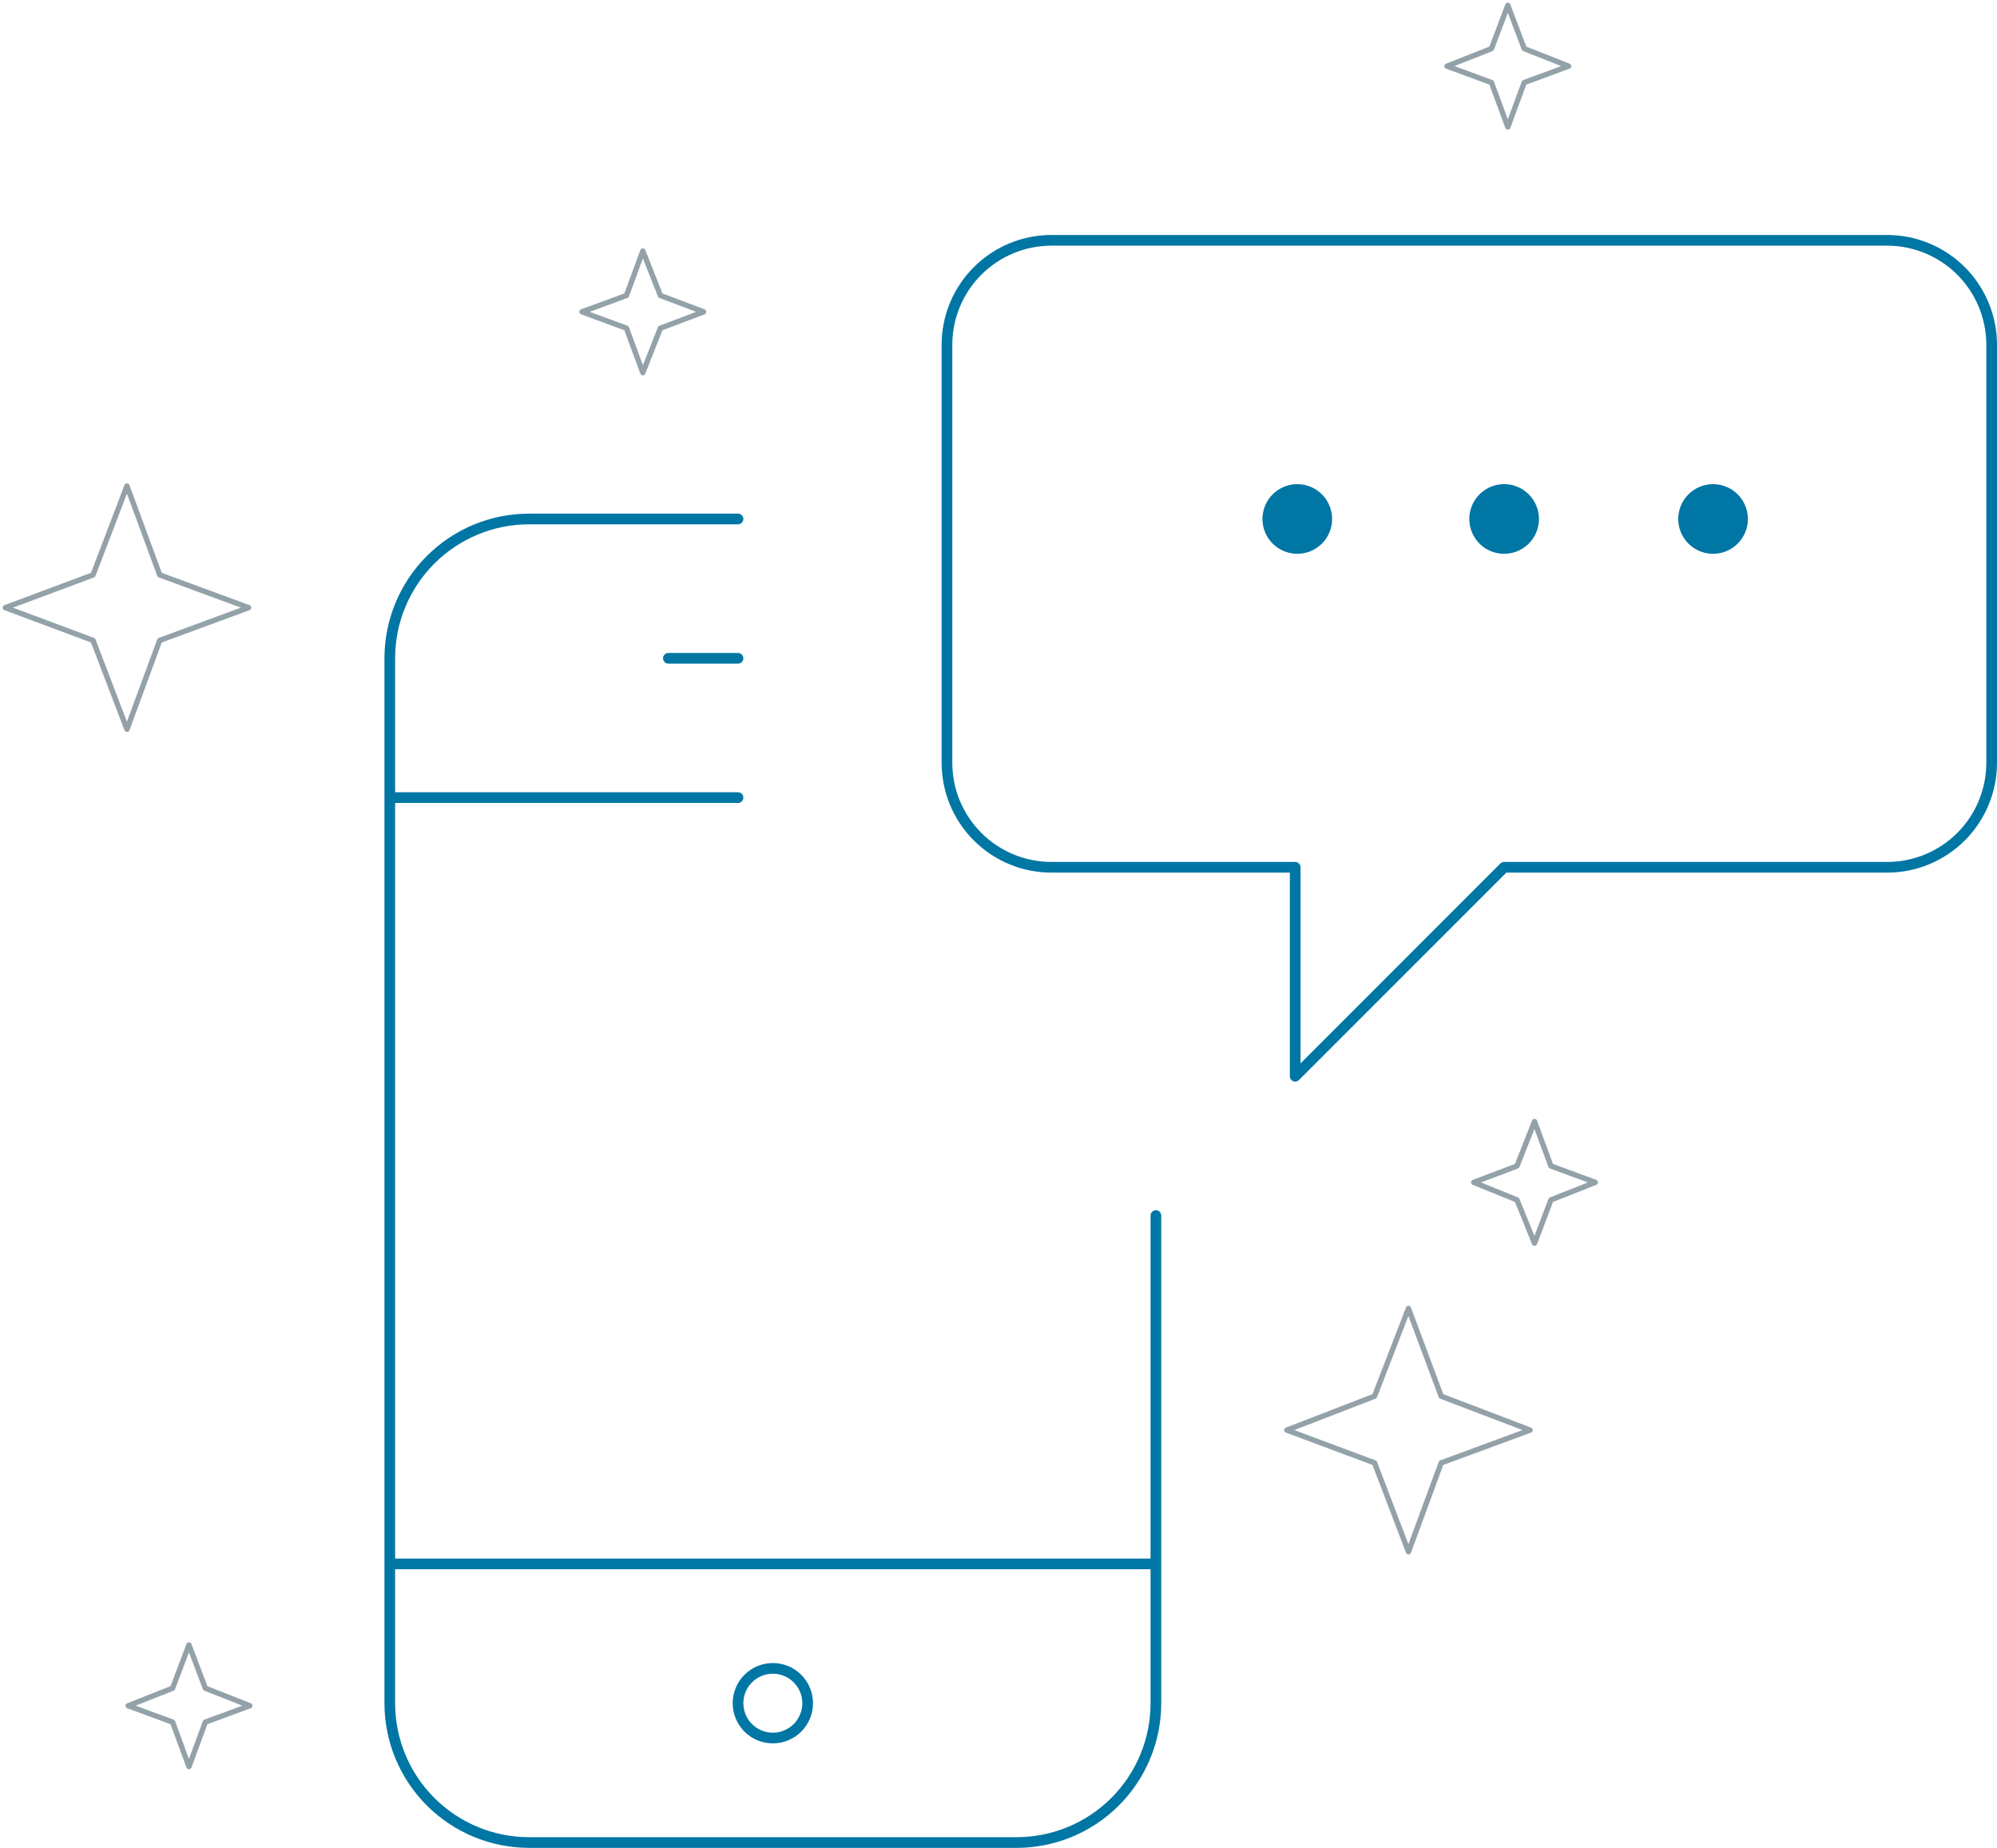 <svg width="374" height="346" viewBox="0 0 374 346" fill="none" xmlns="http://www.w3.org/2000/svg">
<path d="M281.696 90.652C280.406 90.652 279.145 91.037 278.073 91.754C277 92.47 276.164 93.485 275.67 94.677C275.177 95.869 275.048 97.182 275.299 98.447C275.551 99.713 276.172 100.873 277.084 101.785C277.996 102.697 279.158 103.316 280.423 103.568C281.689 103.82 283 103.692 284.191 103.199C285.383 102.705 286.402 101.87 287.118 100.797C287.835 99.725 288.217 98.463 288.217 97.174C288.217 95.444 287.53 93.786 286.307 92.562C285.084 91.34 283.425 90.652 281.696 90.652Z" fill="#0076A4"/>
<path d="M320.826 90.652C319.536 90.652 318.275 91.037 317.203 91.754C316.13 92.47 315.294 93.485 314.801 94.677C314.307 95.869 314.178 97.182 314.43 98.447C314.681 99.713 315.303 100.873 316.215 101.785C317.127 102.697 318.289 103.316 319.554 103.568C320.819 103.82 322.13 103.692 323.322 103.199C324.514 102.705 325.532 101.87 326.249 100.797C326.965 99.725 327.348 98.463 327.348 97.174C327.348 95.444 326.661 93.786 325.438 92.562C324.214 91.34 322.556 90.652 320.826 90.652Z" fill="#0076A4"/>
<path d="M242.957 90.652C241.667 90.652 240.406 91.037 239.334 91.754C238.261 92.47 237.425 93.485 236.932 94.677C236.438 95.869 236.309 97.182 236.561 98.447C236.812 99.713 237.433 100.873 238.345 101.785C239.257 102.697 240.42 103.316 241.685 103.568C242.95 103.82 244.261 103.692 245.453 103.199C246.644 102.705 247.663 101.87 248.38 100.797C249.096 99.725 249.479 98.463 249.479 97.174C249.479 95.444 248.791 93.786 247.568 92.562C246.345 91.34 244.687 90.652 242.957 90.652Z" fill="#0076A4"/>
<path d="M281.696 162.391V161.391C281.43 161.391 281.176 161.497 280.989 161.684L281.696 162.391ZM242.565 201.522H241.565C241.565 201.926 241.809 202.291 242.183 202.446C242.556 202.6 242.986 202.515 243.272 202.229L242.565 201.522ZM242.565 162.391H243.565C243.565 161.839 243.118 161.391 242.565 161.391V162.391ZM217.478 227.609C217.478 227.056 217.031 226.609 216.478 226.609C215.926 226.609 215.478 227.056 215.478 227.609H217.478ZM138.217 98.174C138.77 98.174 139.217 97.726 139.217 97.174C139.217 96.622 138.77 96.174 138.217 96.174V98.174ZM138.217 150.348C138.77 150.348 139.217 149.9 139.217 149.348C139.217 148.796 138.77 148.348 138.217 148.348V150.348ZM73 148.348C72.448 148.348 72 148.796 72 149.348C72 149.9 72.448 150.348 73 150.348V148.348ZM216.478 293.826C217.031 293.826 217.478 293.379 217.478 292.826C217.478 292.274 217.031 291.826 216.478 291.826V293.826ZM73 291.826C72.448 291.826 72 292.274 72 292.826C72 293.379 72.448 293.826 73 293.826V291.826ZM125.174 122.261C124.622 122.261 124.174 122.709 124.174 123.261C124.174 123.813 124.622 124.261 125.174 124.261V122.261ZM138.217 124.261C138.77 124.261 139.217 123.813 139.217 123.261C139.217 122.709 138.77 122.261 138.217 122.261V124.261ZM372 142.826C372 147.75 370.044 152.471 366.563 155.952L367.977 157.366C371.833 153.51 374 148.28 374 142.826H372ZM366.563 155.952C363.081 159.434 358.358 161.391 353.435 161.391V163.391C358.889 163.391 364.12 161.223 367.977 157.366L366.563 155.952ZM353.435 161.391H281.696V163.391H353.435V161.391ZM280.989 161.684L241.858 200.815L243.272 202.229L282.403 163.098L280.989 161.684ZM243.565 201.522V162.391H241.565V201.522H243.565ZM242.565 161.391H196.913V163.391H242.565V161.391ZM196.913 161.391C191.989 161.391 187.267 159.434 183.785 155.952L182.371 157.366C186.228 161.223 191.459 163.391 196.913 163.391V161.391ZM183.785 155.952C180.304 152.471 178.348 147.75 178.348 142.826H176.348C176.348 148.28 178.514 153.51 182.371 157.366L183.785 155.952ZM178.348 142.826V64.565H176.348V142.826H178.348ZM178.348 64.565C178.348 59.642 180.304 54.921 183.785 51.439L182.371 50.025C178.514 53.882 176.348 59.111 176.348 64.565H178.348ZM183.785 51.439C187.267 47.957 191.989 46 196.913 46V44C191.459 44 186.228 46.168 182.371 50.025L183.785 51.439ZM196.913 46H353.435V44H196.913V46ZM353.435 46C358.358 46 363.081 47.957 366.563 51.439L367.977 50.025C364.12 46.168 358.889 44 353.435 44V46ZM366.563 51.439C370.044 54.921 372 59.642 372 64.565H374C374 59.111 371.833 53.882 367.977 50.025L366.563 51.439ZM372 64.565V142.826H374V64.565H372ZM215.478 227.609V318.913H217.478V227.609H215.478ZM215.478 318.913C215.478 325.566 212.835 331.945 208.131 336.65L209.545 338.064C214.624 332.985 217.478 326.097 217.478 318.913H215.478ZM208.131 336.65C203.426 341.355 197.045 344 190.391 344V346C197.575 346 204.465 343.144 209.545 338.064L208.131 336.65ZM190.391 344H99.087V346H190.391V344ZM99.087 344C92.434 344 86.053 341.355 81.348 336.65L79.934 338.064C85.013 343.144 91.903 346 99.087 346V344ZM81.348 336.65C76.643 331.945 74 325.566 74 318.913H72C72 326.097 74.854 332.985 79.934 338.064L81.348 336.65ZM74 318.913V123.261H72V318.913H74ZM74 123.261C74 116.607 76.643 110.228 81.348 105.524L79.934 104.109C74.854 109.189 72 116.077 72 123.261H74ZM81.348 105.524C86.053 100.819 92.434 98.174 99.087 98.174V96.174C91.903 96.174 85.013 99.03 79.934 104.109L81.348 105.524ZM99.087 98.174H138.217V96.174H99.087V98.174ZM138.217 148.348H73V150.348H138.217V148.348ZM216.478 291.826H73V293.826H216.478V291.826ZM125.174 124.261H138.217V122.261H125.174V124.261ZM150.261 318.913C150.261 320.377 149.679 321.781 148.644 322.817L150.058 324.231C151.468 322.821 152.261 320.908 152.261 318.913H150.261ZM148.644 322.817C147.608 323.853 146.203 324.435 144.739 324.435V326.435C146.734 326.435 148.647 325.642 150.058 324.231L148.644 322.817ZM144.739 324.435C143.275 324.435 141.87 323.853 140.835 322.817L139.421 324.231C140.831 325.642 142.744 326.435 144.739 326.435V324.435ZM140.835 322.817C139.799 321.781 139.217 320.377 139.217 318.913H137.217C137.217 320.908 138.01 322.821 139.421 324.231L140.835 322.817ZM139.217 318.913C139.217 317.449 139.799 316.045 140.835 315.009L139.421 313.595C138.01 315.005 137.217 316.918 137.217 318.913H139.217ZM140.835 315.009C141.87 313.973 143.275 313.391 144.739 313.391V311.391C142.744 311.391 140.831 312.184 139.421 313.595L140.835 315.009ZM144.739 313.391C146.203 313.391 147.608 313.973 148.644 315.009L150.058 313.595C148.647 312.184 146.734 311.391 144.739 311.391V313.391ZM148.644 315.009C149.679 316.045 150.261 317.449 150.261 318.913H152.261C152.261 316.918 151.468 315.005 150.058 313.595L148.644 315.009Z" fill="#0076A4"/>
<path opacity="0.5" d="M269.911 273.911L286.557 267.778L269.911 261.427L263.778 245L257.427 261.427L241 267.778L257.427 273.911L263.778 290.557L269.911 273.911Z" stroke="#294753" stroke-miterlimit="10" stroke-linecap="round" stroke-linejoin="round"/>
<path opacity="0.5" d="M29.911 119.911L46.557 113.778L29.911 107.646L23.778 91L17.427 107.646L1 113.778L17.427 119.911L23.778 136.557L29.911 119.911Z" stroke="#294753" stroke-miterlimit="10" stroke-linecap="round" stroke-linejoin="round"/>
<path opacity="0.5" d="M285.456 15.456L293.778 12.389L285.456 9.104L282.389 1L279.323 9.104L271 12.389L279.323 15.456L282.389 23.779L285.456 15.456Z" stroke="#294753" stroke-miterlimit="10" stroke-linecap="round" stroke-linejoin="round"/>
<path opacity="0.5" d="M38.456 322.456L46.779 319.389L38.456 316.104L35.389 308L32.323 316.104L24 319.389L32.323 322.456L35.389 330.778L38.456 322.456Z" stroke="#294753" stroke-miterlimit="10" stroke-linecap="round" stroke-linejoin="round"/>
<path opacity="0.5" d="M290.456 224.675L298.778 221.389L290.456 218.323L287.389 210L284.104 218.323L276 221.389L284.104 224.675L287.389 232.778L290.456 224.675Z" stroke="#294753" stroke-miterlimit="10" stroke-linecap="round" stroke-linejoin="round"/>
<path opacity="0.5" d="M123.675 61.456L131.778 58.389L123.675 55.323L120.389 47L117.323 55.323L109 58.389L117.323 61.456L120.389 69.778L123.675 61.456Z" stroke="#294753" stroke-miterlimit="10" stroke-linecap="round" stroke-linejoin="round"/>
</svg>
